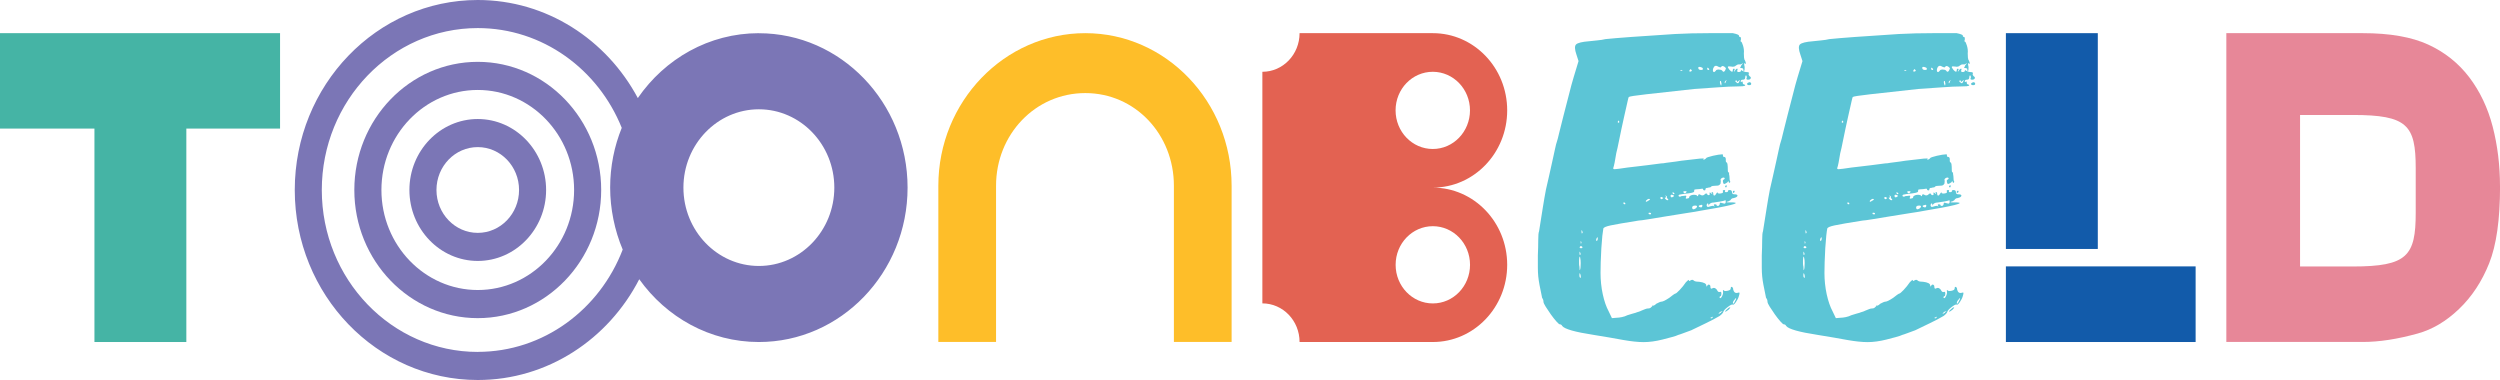 <svg width="250" height="38" viewBox="0 0 250 38" fill="none" xmlns="http://www.w3.org/2000/svg">
<g id="Laag_1" clip-path="url(#clip0_2525_3634)">
<path id="Vector" d="M195.07 30.947C194.908 31.086 194.86 31.16 194.927 31.16C194.994 31.16 195.108 31.091 195.275 30.947C195.409 30.809 195.452 30.734 195.399 30.734C195.318 30.734 195.209 30.804 195.075 30.947M197.107 8.387C197.107 8.471 197.174 8.516 197.312 8.516C197.45 8.516 197.517 8.471 197.517 8.387C197.517 8.273 197.45 8.219 197.312 8.219C197.174 8.273 197.107 8.333 197.107 8.387ZM194.989 18.736C195.042 18.736 195.07 18.697 195.07 18.608C195.07 18.553 195.056 18.523 195.027 18.523C194.999 18.523 194.961 18.553 194.903 18.608C194.903 18.692 194.932 18.736 194.984 18.736M195.681 19.286H195.719C195.771 19.286 195.814 19.256 195.843 19.202C195.871 19.118 195.857 19.073 195.8 19.073C195.719 19.073 195.676 19.118 195.676 19.202V19.286H195.681ZM196.21 8.323C196.181 8.338 196.115 8.303 196.005 8.219C195.924 8.164 195.91 8.105 195.962 8.05C196.043 8.021 196.086 8.05 196.086 8.134C196.086 8.219 196.139 8.204 196.248 8.095C196.382 7.956 196.41 7.966 196.329 8.134C196.277 8.248 196.234 8.313 196.205 8.323M194.908 8.323C194.879 8.338 194.87 8.303 194.87 8.219C194.87 8.164 194.908 8.105 194.994 8.05C195.023 8.021 195.042 8.016 195.056 8.031C195.07 8.045 195.046 8.08 194.994 8.134C194.965 8.248 194.941 8.313 194.913 8.323M194.298 6.951C194.107 6.951 193.997 6.996 193.973 7.08C193.892 7.164 193.835 7.209 193.811 7.209C193.73 7.209 193.687 7.144 193.687 7.02C193.687 6.897 193.725 6.773 193.811 6.664C193.921 6.55 194.054 6.55 194.216 6.664C194.35 6.718 194.426 6.748 194.441 6.748C194.455 6.748 194.488 6.718 194.541 6.664C194.593 6.58 194.689 6.58 194.827 6.664C194.937 6.748 194.989 6.802 194.989 6.832C194.989 6.862 194.961 6.931 194.908 7.045C194.827 7.184 194.746 7.213 194.665 7.129C194.608 7.015 194.488 6.961 194.298 6.961M194.46 8.09C194.488 8.12 194.498 8.144 194.498 8.174C194.498 8.234 194.512 8.273 194.536 8.303C194.536 8.615 194.498 8.64 194.412 8.387C194.36 8.189 194.374 8.09 194.455 8.09M193.115 6.867C193.115 6.753 193.158 6.738 193.239 6.822C193.291 6.882 193.32 6.921 193.32 6.951C193.32 6.981 193.291 6.996 193.239 6.996C193.158 6.996 193.115 6.951 193.115 6.867ZM192.223 6.783C192.223 6.698 192.29 6.669 192.428 6.698C192.561 6.728 192.647 6.768 192.671 6.827C192.724 6.941 192.671 6.996 192.509 6.996C192.318 6.996 192.223 6.926 192.223 6.783ZM191.326 7.119C191.326 7.035 191.355 6.981 191.407 6.951C191.46 6.897 191.503 6.911 191.531 6.996C191.612 7.08 191.598 7.124 191.488 7.124C191.436 7.184 191.379 7.184 191.326 7.124M190.43 7.035C190.511 6.981 190.577 6.981 190.635 7.035C190.663 7.065 190.62 7.075 190.511 7.075C190.401 7.075 190.372 7.06 190.43 7.035ZM184.167 12.19C184.196 12.106 184.234 12.061 184.291 12.061V12.106C184.291 12.136 184.296 12.145 184.31 12.145C184.325 12.145 184.329 12.16 184.329 12.19C184.329 12.245 184.301 12.274 184.248 12.274C184.196 12.274 184.167 12.245 184.167 12.19ZM184.94 20.385C184.94 20.415 184.911 20.425 184.859 20.425C184.778 20.425 184.735 20.385 184.735 20.296C184.735 20.242 184.778 20.227 184.859 20.252C184.911 20.311 184.94 20.351 184.94 20.38M187.358 19.984C187.315 20.024 187.258 20.063 187.177 20.088C187.124 20.148 187.077 20.172 187.034 20.172C186.991 20.172 186.972 20.157 186.972 20.133C186.972 20.078 187.024 20.014 187.134 19.945C187.244 19.875 187.325 19.865 187.377 19.925C187.406 19.925 187.396 19.945 187.358 19.989M187.42 21.44C187.31 21.44 187.258 21.41 187.258 21.356C187.229 21.301 187.258 21.272 187.339 21.272C187.449 21.272 187.501 21.301 187.501 21.356C187.501 21.41 187.472 21.44 187.42 21.44ZM188.722 19.791C188.722 19.821 188.67 19.86 188.56 19.92C188.479 19.92 188.436 19.875 188.436 19.791C188.436 19.707 188.474 19.677 188.56 19.707L188.722 19.791ZM188.965 19.623C188.913 19.509 188.922 19.494 189.008 19.583C189.089 19.637 189.118 19.697 189.089 19.751C189.061 19.781 189.089 19.821 189.17 19.88C189.223 19.935 189.237 19.979 189.209 20.009C189.127 20.039 189.046 20.009 188.965 19.925C188.856 19.811 188.841 19.756 188.922 19.756C189.032 19.756 189.046 19.717 188.965 19.628M189.738 19.667C189.547 19.781 189.452 19.751 189.452 19.583C189.452 19.469 189.519 19.444 189.657 19.499C189.79 19.529 189.819 19.583 189.738 19.667ZM189.819 19.326C189.819 19.355 189.833 19.37 189.857 19.37C189.857 19.4 189.819 19.415 189.733 19.415C189.681 19.415 189.652 19.37 189.652 19.286C189.652 19.202 189.681 19.187 189.733 19.246L189.814 19.331L189.819 19.326ZM191.04 19.202C190.93 19.37 190.825 19.37 190.716 19.202C190.716 19.147 190.768 19.118 190.878 19.118C191.04 19.118 191.097 19.147 191.04 19.202ZM191.918 20.554C192.042 20.554 192.099 20.583 192.099 20.638C192.099 20.722 192.037 20.801 191.918 20.87C191.794 20.94 191.708 20.95 191.651 20.89C191.598 20.806 191.598 20.722 191.651 20.638C191.703 20.583 191.794 20.554 191.918 20.554ZM192.628 20.554C192.628 20.752 192.519 20.791 192.304 20.682C192.223 20.598 192.261 20.544 192.428 20.514C192.561 20.459 192.633 20.474 192.633 20.554M193.239 20.425C193.239 20.593 193.267 20.593 193.32 20.425C193.43 20.311 193.563 20.256 193.725 20.256C193.94 20.227 194.174 20.192 194.417 20.152C194.66 20.108 194.808 20.073 194.865 20.049C194.918 19.994 194.951 20.014 194.965 20.113C194.98 20.212 194.961 20.291 194.903 20.346C194.875 20.375 194.765 20.36 194.579 20.301C194.441 20.247 194.374 20.256 194.374 20.346C194.374 20.459 194.321 20.544 194.212 20.598C194.102 20.598 194.05 20.568 194.05 20.514C194.05 20.459 193.997 20.43 193.887 20.43C193.778 20.43 193.749 20.474 193.806 20.558C193.835 20.618 193.84 20.653 193.825 20.663C193.811 20.677 193.792 20.658 193.763 20.598C193.711 20.568 193.587 20.583 193.396 20.638C193.205 20.722 193.096 20.707 193.072 20.598C193.043 20.544 193.058 20.459 193.11 20.346C193.191 20.346 193.234 20.375 193.234 20.43M182.007 23.975C182.035 23.861 182.069 23.787 182.107 23.742C182.15 23.698 182.169 23.738 182.169 23.846C182.169 23.955 182.14 24.045 182.088 24.099C182.035 24.099 182.007 24.059 182.007 23.97M193.687 31.705C193.63 31.789 193.592 31.834 193.563 31.834C193.482 31.834 193.439 31.819 193.439 31.794C193.439 31.769 193.492 31.74 193.601 31.71C193.711 31.655 193.735 31.655 193.682 31.71M194.665 31.116C194.636 31.116 194.608 31.131 194.584 31.16L194.464 31.289L194.302 31.373H194.264C194.264 31.319 194.331 31.244 194.469 31.16C194.603 31.106 194.674 31.091 194.674 31.116M196.005 29.888L195.843 30.224C195.733 30.393 195.681 30.422 195.681 30.309C195.681 30.195 195.733 30.086 195.843 29.972C195.953 29.803 196.005 29.774 196.005 29.888ZM180.566 23.322C180.552 23.282 180.547 23.233 180.547 23.173C180.547 22.975 180.576 22.96 180.628 23.128C180.681 23.242 180.666 23.312 180.59 23.341C180.59 23.371 180.581 23.361 180.571 23.322M180.38 24.693C180.38 24.639 180.418 24.609 180.504 24.609C180.533 24.609 180.571 24.639 180.628 24.693C180.657 24.777 180.614 24.822 180.504 24.822C180.366 24.822 180.328 24.777 180.38 24.693ZM180.342 27.526V27.397C180.342 27.367 180.356 27.343 180.385 27.313C180.385 27.343 180.399 27.367 180.423 27.397C180.423 27.427 180.428 27.447 180.442 27.461C180.457 27.476 180.461 27.496 180.461 27.526C180.49 27.694 180.49 27.778 180.461 27.778C180.38 27.778 180.337 27.694 180.337 27.526M180.423 25.812C180.452 25.941 180.466 26.1 180.466 26.298C180.466 26.634 180.447 26.862 180.404 26.971C180.361 27.085 180.342 26.986 180.342 26.674C180.314 26.56 180.299 26.451 180.299 26.337V26.04C180.299 25.817 180.328 25.689 180.38 25.659C180.38 25.629 180.395 25.679 180.418 25.807M180.38 25.495C180.38 25.525 180.371 25.515 180.361 25.476C180.347 25.436 180.342 25.387 180.342 25.327C180.342 25.129 180.371 25.114 180.423 25.288C180.476 25.401 180.466 25.471 180.385 25.5M180.504 24.357C180.476 24.386 180.466 24.342 180.466 24.228C180.466 24.089 180.48 24.059 180.504 24.144C180.557 24.228 180.557 24.297 180.504 24.357ZM197.307 7.332C197.307 7.248 197.212 7.204 197.021 7.204C196.964 7.204 196.897 7.189 196.816 7.159C196.735 7.129 196.668 7.105 196.611 7.075C196.53 6.991 196.487 6.991 196.487 7.075C196.487 7.159 196.406 7.204 196.243 7.204C196.134 7.204 196.096 7.149 196.119 7.035C196.172 6.921 196.167 6.867 196.1 6.867C196.034 6.867 195.957 6.936 195.876 7.08C195.795 7.194 195.767 7.194 195.795 7.08C195.848 7.025 195.871 6.976 195.857 6.931C195.843 6.887 195.824 6.867 195.795 6.867C195.714 6.867 195.671 6.921 195.671 7.035C195.671 7.233 195.561 7.218 195.347 6.991C195.209 6.822 195.156 6.713 195.185 6.674C195.213 6.629 195.318 6.624 195.509 6.654C195.619 6.684 195.719 6.684 195.814 6.654C195.91 6.624 195.957 6.599 195.957 6.57C196.01 6.54 196.057 6.515 196.1 6.486C196.139 6.456 196.186 6.441 196.243 6.441H196.425C196.491 6.441 196.554 6.411 196.606 6.357C196.658 6.302 196.682 6.292 196.668 6.337C196.654 6.382 196.62 6.426 196.568 6.486C196.515 6.54 196.487 6.585 196.487 6.614C196.487 6.644 196.472 6.669 196.449 6.698C196.42 6.728 196.406 6.758 196.406 6.783C196.458 6.783 196.501 6.788 196.53 6.802C196.558 6.817 196.582 6.822 196.611 6.822C196.692 6.822 196.735 6.882 196.735 6.991C196.682 7.045 196.706 7.075 196.816 7.075C196.844 7.075 196.854 6.946 196.854 6.694C196.773 6.357 196.787 6.243 196.892 6.357C196.945 6.411 196.973 6.406 196.973 6.337C196.973 6.268 196.945 6.174 196.892 6.065C196.84 6.01 196.806 5.911 196.792 5.768C196.778 5.629 196.773 5.485 196.773 5.347C196.802 5.094 196.773 4.832 196.692 4.564C196.611 4.297 196.544 4.163 196.487 4.163C196.429 4.163 196.434 4.079 196.487 3.911C196.487 3.772 196.458 3.698 196.406 3.698C196.325 3.698 196.282 3.658 196.282 3.569C196.282 3.48 196.077 3.401 195.671 3.316H193.291C192.733 3.316 192.156 3.321 191.56 3.336C190.964 3.351 190.406 3.371 189.891 3.401C188.073 3.514 186.6 3.614 185.474 3.698C184.348 3.782 183.5 3.851 182.932 3.911C182.713 3.965 182.445 4.01 182.116 4.039C181.792 4.069 181.52 4.094 181.301 4.124C180.595 4.178 180.161 4.287 179.999 4.44C179.837 4.594 179.851 4.941 180.042 5.475L180.247 6.109L179.76 7.714C179.622 8.164 179.46 8.763 179.274 9.511C179.083 10.259 178.907 10.942 178.744 11.561C178.582 12.18 178.439 12.75 178.315 13.27C178.191 13.789 178.12 14.082 178.091 14.136C178.039 14.275 177.967 14.547 177.886 14.938C177.805 15.334 177.709 15.77 177.6 16.245C177.49 16.726 177.38 17.211 177.275 17.701C177.166 18.197 177.07 18.608 176.989 18.949C176.88 19.514 176.779 20.098 176.684 20.702C176.589 21.306 176.46 22.118 176.298 23.134C176.245 23.247 176.217 23.54 176.217 24.02C176.217 24.5 176.202 25.005 176.178 25.54V26.763C176.178 27.075 176.193 27.362 176.217 27.63C176.245 27.897 176.283 28.179 176.341 28.476C176.393 28.773 176.479 29.175 176.584 29.68C176.584 29.734 176.598 29.779 176.627 29.808C176.655 29.838 176.67 29.868 176.67 29.893C176.722 29.952 176.751 30.046 176.751 30.19C176.751 30.274 176.827 30.437 176.975 30.675C177.123 30.913 177.294 31.17 177.485 31.438C177.676 31.705 177.857 31.938 178.034 32.136C178.21 32.334 178.325 32.433 178.377 32.433C178.487 32.433 178.568 32.487 178.62 32.601C178.864 32.908 179.908 33.205 181.754 33.488C182.298 33.572 182.851 33.661 183.423 33.765C183.996 33.864 184.425 33.938 184.725 33.998C185.512 34.136 186.189 34.211 186.762 34.211C187.334 34.211 187.954 34.126 188.631 33.958C188.956 33.874 189.275 33.79 189.59 33.706C189.9 33.621 190.11 33.552 190.22 33.493C190.329 33.463 190.511 33.404 190.768 33.304C191.026 33.205 191.278 33.116 191.522 33.027C191.927 32.829 192.409 32.596 192.967 32.329C193.525 32.062 193.992 31.814 194.369 31.591C194.584 31.423 194.708 31.284 194.736 31.17C194.765 31.056 194.903 30.903 195.161 30.705C195.418 30.507 195.59 30.422 195.671 30.452C195.724 30.507 195.829 30.432 195.976 30.22C196.124 30.006 196.229 29.803 196.282 29.605C196.334 29.437 196.353 29.328 196.344 29.288C196.329 29.249 196.282 29.239 196.201 29.269C195.957 29.353 195.795 29.254 195.714 28.972C195.714 28.833 195.676 28.739 195.59 28.699C195.509 28.655 195.466 28.704 195.466 28.848C195.466 28.962 195.356 29.036 195.142 29.081C194.922 29.125 194.789 29.1 194.736 29.016C194.684 28.962 194.67 29.001 194.693 29.145C194.722 29.288 194.689 29.447 194.593 29.63C194.498 29.813 194.422 29.863 194.369 29.779C194.317 29.724 194.34 29.665 194.45 29.61C194.503 29.61 194.531 29.526 194.531 29.358C194.531 29.219 194.493 29.16 194.407 29.189C194.274 29.244 194.164 29.175 194.083 28.977C193.945 28.808 193.811 28.754 193.678 28.808C193.515 28.922 193.434 28.878 193.434 28.68C193.434 28.566 193.391 28.496 193.31 28.466C193.229 28.437 193.162 28.481 193.105 28.595C193.053 28.68 193.024 28.665 193.024 28.556C193.024 28.358 192.781 28.234 192.29 28.174C192.018 28.174 191.841 28.135 191.76 28.046C191.679 27.961 191.569 27.961 191.436 28.046C191.326 28.13 191.274 28.115 191.274 28.006C191.274 27.951 191.178 28.021 190.988 28.219C190.797 28.501 190.587 28.759 190.358 29.001C190.129 29.239 189.986 29.358 189.929 29.358C189.9 29.358 189.829 29.402 189.705 29.487C189.581 29.571 189.452 29.67 189.318 29.784C188.937 30.036 188.679 30.165 188.546 30.165C188.493 30.165 188.417 30.185 188.321 30.229C188.226 30.269 188.126 30.323 188.016 30.378C187.935 30.462 187.859 30.521 187.792 30.546C187.725 30.576 187.692 30.576 187.692 30.546C187.692 30.492 187.663 30.517 187.611 30.631C187.558 30.685 187.501 30.734 187.449 30.779C187.396 30.819 187.325 30.843 187.244 30.843C187.134 30.843 187.024 30.863 186.919 30.908C186.81 30.947 186.69 30.997 186.552 31.056C186.442 31.111 186.333 31.155 186.228 31.185C186.118 31.215 186.037 31.239 185.984 31.269C185.903 31.299 185.779 31.334 185.617 31.373C185.455 31.418 185.293 31.462 185.131 31.522C184.969 31.606 184.783 31.67 184.582 31.71C184.377 31.75 184.21 31.774 184.072 31.774L183.585 31.814L183.261 31.136C183.018 30.685 182.822 30.116 182.67 29.427C182.522 28.739 182.445 28.026 182.445 27.293C182.445 27.04 182.45 26.679 182.465 26.213C182.479 25.748 182.498 25.282 182.527 24.822C182.555 24.357 182.589 23.941 182.627 23.574C182.665 23.208 182.703 22.97 182.727 22.856C182.755 22.742 182.999 22.638 183.461 22.539C183.924 22.44 184.859 22.277 186.271 22.054C186.38 22.054 186.7 22.014 187.229 21.925C187.759 21.841 188.36 21.742 189.042 21.628C189.69 21.514 190.348 21.41 191.016 21.311C191.679 21.212 192.147 21.138 192.418 21.078C193.802 20.851 194.803 20.663 195.428 20.509C196.053 20.355 196.134 20.261 195.671 20.237H195.142C195.061 20.237 195.032 20.222 195.061 20.192C195.089 20.162 195.127 20.152 195.185 20.152C195.213 20.152 195.294 20.108 195.428 20.024C195.509 19.885 195.619 19.811 195.752 19.811C195.995 19.756 196.124 19.677 196.139 19.578C196.153 19.479 196.053 19.43 195.833 19.43C195.671 19.43 195.59 19.36 195.59 19.217C195.59 19.073 195.509 19.004 195.347 19.004C195.237 19.004 195.185 19.043 195.185 19.132C195.185 19.187 195.132 19.217 195.023 19.217C194.889 19.217 194.846 19.187 194.899 19.132C194.927 19.048 194.899 19.004 194.817 19.004C194.679 19.004 194.641 19.058 194.693 19.172C194.722 19.256 194.655 19.311 194.488 19.34C194.326 19.37 194.216 19.355 194.164 19.301C194.164 19.187 194.112 19.217 194.002 19.385C193.949 19.499 193.887 19.553 193.821 19.553C193.754 19.553 193.72 19.499 193.72 19.385C193.72 19.271 193.692 19.217 193.639 19.217C193.53 19.217 193.515 19.261 193.596 19.345C193.649 19.459 193.611 19.444 193.472 19.306C193.363 19.221 193.325 19.236 193.348 19.345C193.377 19.459 193.348 19.514 193.267 19.514C193.158 19.514 193.105 19.469 193.105 19.385C193.024 19.331 192.943 19.34 192.862 19.43C192.752 19.543 192.633 19.568 192.495 19.514C192.333 19.4 192.237 19.4 192.209 19.514C192.209 19.568 192.194 19.608 192.17 19.618C192.142 19.633 192.118 19.613 192.089 19.553C192.061 19.524 192.008 19.504 191.927 19.489C191.846 19.474 191.755 19.474 191.665 19.489C191.569 19.504 191.488 19.529 191.422 19.573C191.355 19.618 191.321 19.652 191.321 19.677C191.321 19.791 191.255 19.846 191.116 19.846C190.978 19.9 190.94 19.86 190.992 19.717C191.073 19.578 191.007 19.534 190.787 19.588C190.596 19.588 190.477 19.618 190.42 19.672C190.31 19.672 190.258 19.642 190.258 19.588C190.229 19.534 190.263 19.489 190.358 19.459C190.453 19.43 190.759 19.39 191.274 19.331C191.679 19.276 191.856 19.202 191.803 19.118C191.803 19.004 191.832 18.949 191.884 18.949C191.913 18.949 191.965 18.944 192.046 18.929C192.127 18.915 192.223 18.91 192.333 18.91C192.576 18.855 192.7 18.855 192.7 18.91C192.7 18.994 192.752 19.038 192.862 19.038C192.914 19.038 192.943 18.999 192.943 18.91C192.943 18.82 193.024 18.781 193.186 18.781C193.239 18.751 193.301 18.741 193.368 18.741C193.434 18.741 193.482 18.712 193.511 18.657C193.563 18.603 193.716 18.573 193.959 18.573C194.121 18.573 194.231 18.558 194.283 18.528C194.336 18.499 194.393 18.444 194.445 18.36C194.445 18.305 194.45 18.241 194.464 18.172C194.479 18.102 194.469 18.038 194.445 17.984C194.445 17.899 194.512 17.83 194.65 17.771C194.76 17.741 194.827 17.756 194.856 17.81C194.884 17.865 194.841 17.924 194.732 17.979C194.679 18.008 194.665 18.083 194.689 18.211C194.717 18.335 194.755 18.399 194.813 18.399C194.87 18.399 194.975 18.345 195.137 18.231C195.166 18.177 195.189 18.142 195.218 18.127C195.247 18.112 195.261 18.122 195.261 18.147C195.261 18.231 195.29 18.276 195.342 18.276C195.395 18.276 195.423 18.231 195.423 18.147C195.366 18.093 195.342 17.924 195.342 17.642C195.342 17.587 195.337 17.543 195.323 17.513C195.309 17.483 195.304 17.444 195.304 17.384V17.256C195.223 17.256 195.18 17.186 195.18 17.043C195.18 16.508 195.142 16.241 195.056 16.241C195.003 16.241 194.975 16.186 194.975 16.072C195.003 15.82 194.946 15.691 194.813 15.691C194.732 15.691 194.689 15.646 194.689 15.562C194.717 15.478 194.689 15.433 194.608 15.433C194.526 15.433 194.398 15.448 194.221 15.473C194.045 15.503 193.868 15.537 193.692 15.577C193.515 15.622 193.358 15.661 193.224 15.706C193.091 15.75 193.019 15.785 193.019 15.81C193.019 15.835 192.967 15.879 192.857 15.938C192.805 15.968 192.762 15.983 192.733 15.983C192.705 15.983 192.719 15.953 192.776 15.899C192.805 15.844 192.676 15.83 192.39 15.859C192.104 15.889 191.488 15.958 190.539 16.072C190.186 16.132 189.833 16.176 189.48 16.221C189.127 16.26 188.884 16.3 188.746 16.325C188.636 16.325 188.436 16.345 188.135 16.389C187.835 16.434 187.506 16.473 187.139 16.518C186.771 16.562 186.414 16.602 186.061 16.647C185.708 16.686 185.407 16.726 185.164 16.751C184.43 16.864 183.996 16.919 183.862 16.919C183.728 16.919 183.686 16.864 183.738 16.751C183.767 16.696 183.805 16.528 183.862 16.245C183.914 15.963 183.972 15.656 184.024 15.315C184.105 15.008 184.196 14.611 184.286 14.131C184.382 13.651 184.468 13.23 184.549 12.863C184.63 12.497 184.721 12.096 184.811 11.66C184.907 11.224 184.978 10.893 185.035 10.67C185.088 10.442 185.135 10.234 185.178 10.036C185.221 9.838 185.255 9.729 185.279 9.699C185.331 9.645 185.913 9.551 187.029 9.427C188.14 9.298 189.743 9.125 191.832 8.897C192.7 8.843 193.506 8.783 194.255 8.729C194.999 8.674 195.604 8.645 196.067 8.645C196.282 8.645 196.482 8.64 196.658 8.625C196.835 8.61 196.921 8.575 196.921 8.521L196.883 8.476L196.802 8.437C196.72 8.437 196.678 8.382 196.678 8.268C196.678 8.184 196.649 8.139 196.596 8.139C196.568 8.194 196.539 8.219 196.515 8.204C196.487 8.189 196.477 8.169 196.477 8.139C196.477 8.026 196.544 7.971 196.682 7.971C196.844 7.971 196.926 7.902 196.926 7.758C196.926 7.615 196.954 7.545 197.007 7.545C197.059 7.545 197.088 7.615 197.088 7.758C197.007 7.897 197.045 7.971 197.212 7.971C197.345 7.971 197.436 7.927 197.474 7.842C197.512 7.758 197.479 7.689 197.374 7.629C197.264 7.516 197.236 7.416 197.293 7.332M172.678 30.947C172.515 31.086 172.468 31.16 172.535 31.16C172.601 31.16 172.716 31.091 172.883 30.947C173.016 30.809 173.059 30.734 173.007 30.734C172.926 30.734 172.816 30.804 172.682 30.947M174.709 8.387C174.709 8.471 174.776 8.516 174.915 8.516C175.053 8.516 175.12 8.471 175.12 8.387C175.12 8.273 175.053 8.219 174.915 8.219C174.776 8.273 174.709 8.333 174.709 8.387ZM172.592 18.736C172.644 18.736 172.673 18.697 172.673 18.608C172.673 18.553 172.659 18.523 172.635 18.523C172.611 18.523 172.568 18.553 172.511 18.608C172.511 18.692 172.539 18.736 172.592 18.736ZM173.288 19.286H173.326C173.379 19.286 173.422 19.256 173.45 19.202C173.479 19.118 173.465 19.073 173.412 19.073C173.331 19.073 173.288 19.118 173.288 19.202V19.286ZM173.813 8.323C173.784 8.338 173.717 8.303 173.608 8.219C173.527 8.164 173.512 8.105 173.57 8.05C173.651 8.021 173.694 8.05 173.694 8.134C173.694 8.219 173.746 8.204 173.856 8.095C173.989 7.956 174.018 7.966 173.937 8.134C173.884 8.248 173.841 8.313 173.813 8.323ZM172.511 8.323C172.482 8.338 172.468 8.303 172.468 8.219C172.468 8.164 172.511 8.105 172.592 8.05C172.62 8.021 172.64 8.016 172.654 8.031C172.668 8.045 172.649 8.08 172.592 8.134C172.563 8.248 172.539 8.313 172.511 8.323ZM171.9 6.951C171.709 6.951 171.6 6.996 171.576 7.08C171.495 7.164 171.438 7.209 171.414 7.209C171.333 7.209 171.29 7.144 171.29 7.02C171.29 6.897 171.333 6.773 171.414 6.664C171.523 6.55 171.657 6.55 171.819 6.664C171.953 6.718 172.029 6.748 172.043 6.748C172.058 6.748 172.091 6.718 172.143 6.664C172.196 6.58 172.291 6.58 172.43 6.664C172.539 6.748 172.592 6.802 172.592 6.832C172.592 6.862 172.563 6.931 172.511 7.045C172.43 7.184 172.349 7.213 172.267 7.129C172.215 7.015 172.091 6.961 171.9 6.961M172.067 8.09C172.096 8.12 172.11 8.144 172.11 8.174C172.11 8.234 172.124 8.273 172.148 8.303C172.148 8.615 172.11 8.64 172.024 8.387C171.967 8.189 171.981 8.09 172.062 8.09M170.722 6.867C170.722 6.753 170.76 6.738 170.846 6.822C170.899 6.882 170.927 6.921 170.927 6.951C170.927 6.981 170.899 6.996 170.846 6.996C170.765 6.996 170.722 6.951 170.722 6.867ZM169.826 6.783C169.826 6.698 169.892 6.669 170.031 6.698C170.164 6.728 170.245 6.768 170.274 6.827C170.326 6.941 170.274 6.996 170.112 6.996C169.921 6.996 169.826 6.926 169.826 6.783ZM168.934 7.119C168.934 7.035 168.962 6.981 169.015 6.951C169.067 6.897 169.11 6.911 169.139 6.996C169.22 7.08 169.205 7.124 169.101 7.124C169.043 7.184 168.991 7.184 168.938 7.124M168.037 7.035C168.118 6.981 168.185 6.981 168.242 7.035C168.271 7.065 168.228 7.075 168.118 7.075C168.008 7.075 167.98 7.06 168.037 7.035ZM161.77 12.19C161.799 12.106 161.837 12.061 161.894 12.061V12.106C161.894 12.136 161.899 12.145 161.913 12.145C161.927 12.145 161.932 12.16 161.932 12.19C161.932 12.245 161.903 12.274 161.851 12.274C161.799 12.274 161.77 12.245 161.77 12.19ZM162.543 20.385C162.543 20.415 162.514 20.425 162.462 20.425C162.38 20.425 162.338 20.385 162.338 20.296C162.338 20.242 162.38 20.227 162.462 20.252C162.514 20.311 162.543 20.351 162.543 20.38M164.965 19.984C164.923 20.024 164.865 20.063 164.784 20.088C164.727 20.148 164.684 20.172 164.641 20.172C164.598 20.172 164.579 20.157 164.579 20.133C164.579 20.078 164.632 20.014 164.741 19.945C164.851 19.875 164.932 19.865 164.985 19.925C165.013 19.925 165.004 19.945 164.965 19.989M165.027 21.44C164.918 21.44 164.865 21.41 164.865 21.356C164.837 21.301 164.865 21.272 164.946 21.272C165.056 21.272 165.109 21.301 165.109 21.356C165.109 21.41 165.08 21.44 165.027 21.44ZM166.33 19.791C166.33 19.821 166.277 19.86 166.167 19.92C166.086 19.92 166.043 19.875 166.043 19.791C166.043 19.707 166.086 19.677 166.167 19.707L166.33 19.791ZM166.573 19.623C166.52 19.509 166.535 19.494 166.616 19.583C166.697 19.637 166.725 19.697 166.697 19.751C166.668 19.781 166.697 19.821 166.778 19.88C166.83 19.935 166.845 19.979 166.816 20.009C166.735 20.039 166.654 20.009 166.573 19.925C166.463 19.811 166.449 19.756 166.535 19.756C166.644 19.756 166.659 19.717 166.573 19.628M167.345 19.667C167.155 19.781 167.059 19.751 167.059 19.583C167.059 19.469 167.126 19.444 167.264 19.499C167.398 19.529 167.426 19.583 167.345 19.667ZM167.427 19.326C167.427 19.355 167.441 19.37 167.465 19.37C167.465 19.4 167.426 19.415 167.341 19.415C167.288 19.415 167.26 19.37 167.26 19.286C167.26 19.202 167.288 19.187 167.341 19.246L167.422 19.331L167.427 19.326ZM168.647 19.202C168.538 19.37 168.428 19.37 168.323 19.202C168.323 19.147 168.376 19.118 168.485 19.118C168.647 19.118 168.7 19.147 168.647 19.202ZM169.52 20.554C169.644 20.554 169.702 20.583 169.702 20.638C169.702 20.722 169.64 20.801 169.52 20.87C169.396 20.94 169.31 20.95 169.258 20.89C169.201 20.806 169.201 20.722 169.258 20.638C169.31 20.583 169.401 20.554 169.52 20.554ZM170.236 20.554C170.236 20.752 170.126 20.791 169.911 20.682C169.83 20.598 169.868 20.544 170.035 20.514C170.169 20.459 170.24 20.474 170.24 20.554M170.846 20.425C170.846 20.593 170.875 20.593 170.927 20.425C171.037 20.311 171.171 20.256 171.333 20.256C171.547 20.227 171.781 20.192 172.024 20.152C172.267 20.108 172.415 20.073 172.473 20.049C172.525 19.994 172.558 20.014 172.573 20.113C172.587 20.212 172.568 20.291 172.511 20.346C172.482 20.375 172.372 20.36 172.186 20.301C172.048 20.247 171.981 20.256 171.981 20.346C171.981 20.459 171.929 20.544 171.819 20.598C171.709 20.598 171.657 20.568 171.657 20.514C171.657 20.459 171.605 20.43 171.495 20.43C171.385 20.43 171.357 20.474 171.414 20.558C171.442 20.618 171.447 20.653 171.433 20.663C171.419 20.677 171.399 20.658 171.371 20.598C171.318 20.568 171.194 20.583 171.004 20.638C170.813 20.722 170.703 20.707 170.679 20.598C170.651 20.544 170.665 20.459 170.717 20.346C170.799 20.346 170.841 20.375 170.841 20.43M159.614 23.975C159.643 23.861 159.676 23.787 159.714 23.742C159.757 23.698 159.776 23.738 159.776 23.846C159.776 23.955 159.748 24.045 159.695 24.099C159.638 24.099 159.614 24.059 159.614 23.97M171.29 31.705C171.237 31.789 171.194 31.834 171.166 31.834C171.085 31.834 171.042 31.819 171.042 31.794C171.042 31.769 171.094 31.74 171.204 31.71C171.314 31.655 171.337 31.655 171.285 31.71M172.267 31.116C172.239 31.116 172.215 31.131 172.186 31.16L172.062 31.289L171.9 31.373H171.862C171.862 31.319 171.929 31.244 172.067 31.16C172.201 31.106 172.272 31.091 172.272 31.116M173.612 29.888L173.45 30.224C173.341 30.393 173.288 30.422 173.288 30.309C173.288 30.195 173.341 30.086 173.45 29.972C173.56 29.803 173.612 29.774 173.612 29.888ZM158.169 23.322C158.155 23.282 158.15 23.233 158.15 23.173C158.15 22.975 158.179 22.96 158.231 23.128C158.283 23.242 158.274 23.312 158.188 23.341C158.188 23.371 158.183 23.361 158.169 23.322ZM157.988 24.693C157.988 24.639 158.026 24.609 158.112 24.609C158.14 24.609 158.179 24.639 158.236 24.693C158.264 24.777 158.221 24.822 158.112 24.822C157.973 24.822 157.935 24.777 157.988 24.693ZM157.945 27.526V27.397C157.945 27.367 157.959 27.343 157.988 27.313C157.988 27.343 158.002 27.367 158.026 27.397C158.026 27.427 158.031 27.447 158.045 27.461C158.059 27.476 158.064 27.496 158.064 27.526C158.093 27.694 158.093 27.778 158.064 27.778C157.983 27.778 157.94 27.694 157.94 27.526M158.026 25.812C158.055 25.941 158.069 26.1 158.069 26.298C158.069 26.634 158.05 26.862 158.007 26.971C157.969 27.085 157.945 26.986 157.945 26.674C157.916 26.56 157.907 26.451 157.907 26.337V26.04C157.907 25.817 157.935 25.689 157.988 25.659C157.988 25.629 158.002 25.679 158.026 25.807M157.988 25.495C157.988 25.525 157.978 25.515 157.969 25.476C157.954 25.436 157.95 25.387 157.95 25.327C157.95 25.129 157.978 25.114 158.031 25.288C158.083 25.401 158.074 25.471 157.993 25.5M158.107 24.357C158.078 24.386 158.064 24.342 158.064 24.228C158.064 24.089 158.078 24.059 158.107 24.144C158.159 24.228 158.159 24.297 158.107 24.357ZM174.915 7.332C174.915 7.248 174.819 7.204 174.628 7.204C174.576 7.204 174.504 7.189 174.423 7.159C174.342 7.129 174.275 7.105 174.218 7.075C174.137 6.991 174.094 6.991 174.094 7.075C174.094 7.159 174.013 7.204 173.851 7.204C173.741 7.204 173.703 7.149 173.727 7.035C173.779 6.921 173.775 6.867 173.708 6.867C173.641 6.867 173.565 6.936 173.484 7.08C173.403 7.194 173.374 7.194 173.403 7.08C173.455 7.025 173.474 6.976 173.465 6.931C173.45 6.887 173.431 6.867 173.403 6.867C173.322 6.867 173.279 6.921 173.279 7.035C173.279 7.233 173.169 7.218 172.954 6.991C172.816 6.822 172.764 6.713 172.792 6.674C172.821 6.629 172.926 6.624 173.116 6.654C173.226 6.684 173.326 6.684 173.422 6.654C173.517 6.624 173.565 6.599 173.565 6.57C173.617 6.54 173.665 6.515 173.708 6.486C173.751 6.456 173.794 6.441 173.851 6.441H174.032C174.099 6.441 174.161 6.411 174.213 6.357C174.266 6.302 174.29 6.292 174.275 6.337C174.261 6.382 174.228 6.426 174.175 6.486C174.123 6.54 174.094 6.585 174.094 6.614C174.094 6.644 174.08 6.669 174.051 6.698C174.023 6.728 174.013 6.758 174.013 6.783C174.066 6.783 174.108 6.788 174.137 6.802C174.166 6.817 174.19 6.822 174.218 6.822C174.299 6.822 174.342 6.882 174.342 6.991C174.285 7.045 174.314 7.075 174.423 7.075C174.452 7.075 174.466 6.946 174.466 6.694C174.385 6.357 174.399 6.243 174.504 6.357C174.557 6.411 174.585 6.406 174.585 6.337C174.585 6.268 174.557 6.174 174.504 6.065C174.452 6.01 174.419 5.911 174.404 5.768C174.39 5.629 174.385 5.485 174.385 5.347C174.414 5.094 174.385 4.832 174.304 4.564C174.223 4.297 174.156 4.163 174.099 4.163C174.042 4.163 174.046 4.079 174.099 3.911C174.099 3.772 174.07 3.698 174.018 3.698C173.937 3.698 173.894 3.658 173.894 3.569C173.894 3.48 173.689 3.401 173.283 3.316H170.903C170.345 3.316 169.768 3.321 169.172 3.336C168.576 3.351 168.018 3.371 167.503 3.401C165.686 3.514 164.212 3.614 163.086 3.698C161.961 3.782 161.112 3.851 160.544 3.911C160.325 3.965 160.058 4.01 159.729 4.039C159.404 4.069 159.132 4.094 158.913 4.124C158.207 4.178 157.773 4.287 157.611 4.44C157.449 4.594 157.463 4.941 157.649 5.475L157.854 6.109L157.368 7.714C157.229 8.164 157.067 8.763 156.881 9.511C156.69 10.259 156.514 10.942 156.352 11.561C156.19 12.18 156.047 12.75 155.923 13.27C155.799 13.789 155.727 14.082 155.698 14.136C155.646 14.275 155.574 14.547 155.493 14.938C155.412 15.334 155.317 15.77 155.207 16.245C155.097 16.726 154.988 17.211 154.883 17.701C154.773 18.197 154.678 18.608 154.597 18.949C154.487 19.514 154.387 20.098 154.291 20.702C154.196 21.306 154.067 22.118 153.905 23.134C153.853 23.247 153.824 23.54 153.824 24.02C153.824 24.5 153.81 25.005 153.786 25.54V26.763C153.786 27.075 153.8 27.362 153.824 27.63C153.853 27.897 153.891 28.179 153.948 28.476C154.005 28.773 154.086 29.175 154.191 29.68C154.191 29.734 154.206 29.779 154.229 29.808C154.258 29.838 154.268 29.868 154.268 29.893C154.32 29.952 154.349 30.046 154.349 30.19C154.349 30.274 154.425 30.437 154.573 30.675C154.721 30.913 154.892 31.17 155.083 31.438C155.274 31.705 155.455 31.938 155.632 32.136C155.808 32.334 155.923 32.433 155.98 32.433C156.09 32.433 156.171 32.487 156.223 32.601C156.466 32.908 157.511 33.205 159.357 33.488C159.9 33.572 160.454 33.661 161.026 33.765C161.593 33.864 162.027 33.938 162.328 33.998C163.115 34.136 163.792 34.211 164.365 34.211C164.937 34.211 165.557 34.126 166.234 33.958C166.558 33.874 166.878 33.79 167.193 33.706C167.503 33.621 167.713 33.552 167.822 33.493C167.932 33.463 168.113 33.404 168.371 33.304C168.628 33.205 168.881 33.116 169.124 33.027C169.53 32.829 170.012 32.596 170.57 32.329C171.128 32.062 171.595 31.814 171.972 31.591C172.186 31.423 172.31 31.284 172.339 31.17C172.368 31.056 172.506 30.903 172.768 30.705C173.026 30.507 173.198 30.422 173.279 30.452C173.331 30.507 173.436 30.432 173.584 30.22C173.732 30.006 173.837 29.803 173.889 29.605C173.942 29.437 173.965 29.328 173.951 29.288C173.937 29.249 173.889 29.239 173.808 29.269C173.565 29.353 173.403 29.254 173.322 28.972C173.322 28.833 173.283 28.739 173.198 28.699C173.116 28.655 173.074 28.704 173.074 28.848C173.074 28.962 172.964 29.036 172.749 29.081C172.53 29.125 172.396 29.1 172.344 29.016C172.291 28.962 172.277 29.001 172.301 29.145C172.329 29.288 172.296 29.447 172.201 29.63C172.105 29.813 172.029 29.863 171.977 29.779C171.924 29.724 171.948 29.665 172.058 29.61C172.11 29.61 172.139 29.526 172.139 29.358C172.139 29.219 172.101 29.16 172.015 29.189C171.876 29.244 171.771 29.175 171.69 28.977C171.552 28.808 171.419 28.754 171.285 28.808C171.123 28.922 171.042 28.878 171.042 28.68C171.042 28.566 171.004 28.496 170.918 28.466C170.837 28.437 170.77 28.481 170.713 28.595C170.66 28.68 170.632 28.665 170.632 28.556C170.632 28.358 170.388 28.234 169.897 28.174C169.625 28.174 169.449 28.135 169.368 28.046C169.287 27.961 169.177 27.961 169.043 28.046C168.934 28.13 168.881 28.115 168.881 28.006C168.881 27.951 168.786 28.021 168.595 28.219C168.404 28.501 168.194 28.759 167.965 29.001C167.737 29.239 167.593 29.358 167.536 29.358C167.508 29.358 167.436 29.402 167.312 29.487C167.188 29.571 167.059 29.67 166.926 29.784C166.544 30.036 166.287 30.165 166.153 30.165C166.101 30.165 166.024 30.185 165.929 30.229C165.834 30.269 165.733 30.323 165.624 30.378C165.543 30.462 165.466 30.521 165.399 30.546C165.333 30.576 165.299 30.576 165.299 30.546C165.299 30.492 165.271 30.517 165.218 30.631C165.166 30.685 165.109 30.734 165.056 30.779C165.004 30.819 164.932 30.843 164.851 30.843C164.741 30.843 164.632 30.863 164.527 30.908C164.417 30.947 164.298 30.997 164.159 31.056C164.05 31.111 163.94 31.155 163.835 31.185C163.725 31.215 163.644 31.239 163.592 31.269C163.511 31.299 163.387 31.334 163.225 31.373C163.062 31.418 162.9 31.462 162.738 31.522C162.576 31.606 162.395 31.67 162.19 31.71C161.985 31.75 161.818 31.774 161.679 31.774L161.193 31.814L160.869 31.136C160.625 30.685 160.425 30.116 160.277 29.427C160.129 28.739 160.053 28.026 160.053 27.293C160.053 27.04 160.058 26.679 160.072 26.213C160.086 25.748 160.105 25.282 160.134 24.822C160.163 24.357 160.196 23.941 160.234 23.574C160.277 23.208 160.31 22.97 160.334 22.856C160.363 22.742 160.606 22.638 161.069 22.539C161.531 22.44 162.466 22.277 163.878 22.054C163.988 22.054 164.307 22.014 164.837 21.925C165.366 21.841 165.967 21.742 166.649 21.628C167.302 21.514 167.956 21.41 168.624 21.311C169.287 21.212 169.759 21.138 170.026 21.078C171.409 20.851 172.411 20.663 173.035 20.509C173.66 20.355 173.741 20.261 173.279 20.237H172.749C172.668 20.237 172.64 20.222 172.668 20.192C172.697 20.162 172.735 20.152 172.792 20.152C172.821 20.152 172.902 20.108 173.035 20.024C173.116 19.885 173.226 19.811 173.36 19.811C173.603 19.756 173.732 19.677 173.746 19.578C173.76 19.479 173.655 19.43 173.441 19.43C173.279 19.43 173.198 19.36 173.198 19.217C173.198 19.073 173.116 19.004 172.954 19.004C172.845 19.004 172.792 19.043 172.792 19.132C172.792 19.187 172.735 19.217 172.63 19.217C172.492 19.217 172.453 19.187 172.506 19.132C172.535 19.048 172.506 19.004 172.425 19.004C172.287 19.004 172.248 19.058 172.301 19.172C172.329 19.256 172.263 19.311 172.096 19.34C171.934 19.37 171.824 19.355 171.771 19.301C171.771 19.187 171.714 19.217 171.609 19.385C171.552 19.499 171.495 19.553 171.428 19.553C171.361 19.553 171.328 19.499 171.328 19.385C171.328 19.271 171.299 19.217 171.247 19.217C171.137 19.217 171.123 19.261 171.209 19.345C171.261 19.459 171.223 19.444 171.085 19.306C170.975 19.221 170.937 19.236 170.961 19.345C170.989 19.459 170.961 19.514 170.88 19.514C170.77 19.514 170.717 19.469 170.717 19.385C170.636 19.331 170.555 19.34 170.474 19.43C170.364 19.543 170.245 19.568 170.107 19.514C169.945 19.4 169.849 19.4 169.821 19.514C169.821 19.568 169.806 19.608 169.778 19.618C169.749 19.633 169.725 19.613 169.697 19.553C169.668 19.524 169.616 19.504 169.535 19.489C169.454 19.474 169.363 19.474 169.272 19.489C169.177 19.504 169.096 19.529 169.029 19.573C168.962 19.618 168.929 19.652 168.929 19.677C168.929 19.791 168.862 19.846 168.724 19.846C168.585 19.9 168.547 19.86 168.6 19.717C168.681 19.578 168.614 19.534 168.395 19.588C168.204 19.588 168.085 19.618 168.027 19.672C167.918 19.672 167.865 19.642 167.865 19.588C167.837 19.534 167.87 19.489 167.965 19.459C168.061 19.43 168.366 19.39 168.881 19.331C169.287 19.276 169.463 19.202 169.411 19.118C169.411 19.004 169.439 18.949 169.492 18.949C169.52 18.949 169.573 18.944 169.654 18.929C169.735 18.915 169.83 18.91 169.94 18.91C170.183 18.855 170.307 18.855 170.307 18.91C170.307 18.994 170.36 19.038 170.469 19.038C170.522 19.038 170.55 18.999 170.55 18.91C170.55 18.82 170.632 18.781 170.794 18.781C170.846 18.751 170.908 18.741 170.975 18.741C171.042 18.741 171.089 18.712 171.118 18.657C171.171 18.603 171.323 18.573 171.566 18.573C171.729 18.573 171.838 18.558 171.891 18.528C171.943 18.499 172 18.444 172.053 18.36C172.053 18.305 172.058 18.241 172.072 18.172C172.086 18.102 172.077 18.038 172.053 17.984C172.053 17.899 172.12 17.83 172.258 17.771C172.368 17.741 172.434 17.756 172.463 17.81C172.492 17.865 172.449 17.924 172.339 17.979C172.287 18.008 172.272 18.083 172.296 18.211C172.325 18.335 172.363 18.399 172.42 18.399C172.477 18.399 172.582 18.345 172.744 18.231C172.773 18.177 172.797 18.142 172.826 18.127C172.854 18.112 172.864 18.122 172.864 18.147C172.864 18.231 172.892 18.276 172.945 18.276C172.997 18.276 173.026 18.231 173.026 18.147C172.973 18.093 172.945 17.924 172.945 17.642C172.945 17.587 172.935 17.543 172.926 17.513C172.911 17.483 172.907 17.444 172.907 17.384V17.256C172.826 17.256 172.783 17.186 172.783 17.043C172.783 16.508 172.74 16.241 172.659 16.241C172.606 16.241 172.578 16.186 172.578 16.072C172.606 15.82 172.549 15.691 172.415 15.691C172.334 15.691 172.291 15.646 172.291 15.562C172.32 15.478 172.291 15.433 172.21 15.433C172.129 15.433 172 15.448 171.824 15.473C171.647 15.503 171.471 15.537 171.295 15.577C171.118 15.622 170.961 15.661 170.827 15.706C170.689 15.75 170.622 15.785 170.622 15.81C170.622 15.835 170.57 15.879 170.46 15.938C170.407 15.968 170.364 15.983 170.336 15.983C170.307 15.983 170.322 15.953 170.379 15.899C170.407 15.844 170.279 15.83 169.992 15.859C169.706 15.889 169.091 15.958 168.142 16.072C167.789 16.132 167.436 16.176 167.083 16.221C166.73 16.26 166.487 16.3 166.349 16.325C166.239 16.325 166.039 16.345 165.738 16.389C165.438 16.434 165.109 16.473 164.741 16.518C164.374 16.558 164.016 16.602 163.663 16.647C163.31 16.686 163.015 16.726 162.767 16.751C162.032 16.864 161.598 16.919 161.465 16.919C161.331 16.919 161.288 16.864 161.341 16.751C161.365 16.696 161.407 16.528 161.465 16.245C161.517 15.963 161.574 15.656 161.627 15.315C161.708 15.008 161.794 14.611 161.889 14.131C161.985 13.651 162.07 13.23 162.151 12.863C162.233 12.497 162.318 12.096 162.414 11.66C162.509 11.224 162.586 10.893 162.638 10.67C162.69 10.442 162.738 10.234 162.781 10.036C162.819 9.838 162.857 9.729 162.881 9.699C162.934 9.645 163.52 9.551 164.632 9.427C165.743 9.298 167.345 9.125 169.434 8.897C170.302 8.843 171.109 8.783 171.857 8.729C172.601 8.674 173.207 8.645 173.67 8.645C173.884 8.645 174.085 8.64 174.261 8.625C174.438 8.61 174.523 8.575 174.523 8.521L174.481 8.476L174.399 8.437C174.318 8.437 174.275 8.382 174.275 8.268C174.275 8.184 174.247 8.139 174.194 8.139C174.166 8.194 174.142 8.219 174.113 8.204C174.085 8.189 174.07 8.169 174.07 8.139C174.07 8.026 174.137 7.971 174.275 7.971C174.438 7.971 174.519 7.902 174.519 7.758C174.519 7.615 174.547 7.545 174.6 7.545C174.652 7.545 174.681 7.615 174.681 7.758C174.6 7.897 174.638 7.971 174.805 7.971C174.938 7.971 175.029 7.927 175.067 7.842C175.11 7.758 175.072 7.689 174.967 7.629C174.857 7.516 174.829 7.416 174.886 7.332" fill="#5CC5D6"/>
<path id="Vector_2" d="M146.999 11.036C146.999 13.171 145.334 14.899 143.279 14.899C141.223 14.899 139.558 13.171 139.558 11.036C139.558 8.902 141.223 7.179 143.279 7.179C145.334 7.179 146.999 8.907 146.999 11.036ZM139.563 26.481C139.563 24.347 141.228 22.619 143.283 22.619C145.339 22.619 147.003 24.347 147.003 26.481C147.003 28.615 145.339 30.343 143.283 30.343C141.228 30.343 139.563 28.615 139.563 26.481ZM150.719 11.036C150.719 6.773 147.39 3.316 143.283 3.316H129.957C129.957 5.451 128.293 7.179 126.237 7.179V30.338C128.293 30.338 129.957 32.066 129.957 34.201H143.283C147.39 34.201 150.719 30.744 150.719 26.481C150.719 22.217 147.39 18.761 143.283 18.761C147.39 18.761 150.719 15.305 150.719 11.041" fill="#E36252"/>
<path id="Vector_3" d="M219.562 26.639H200.589V34.201H219.562V26.639ZM200.589 24.896H209.78V3.316H200.589V24.896Z" fill="#125BAA"/>
<path id="Vector_4" d="M117.39 34.196H123.161V18.573C123.161 10.175 116.618 3.316 108.529 3.316C100.44 3.316 93.834 10.17 93.834 18.573V34.196H99.605V18.573C99.605 13.448 103.53 9.308 108.529 9.308C113.527 9.308 117.39 13.448 117.39 18.573V34.196Z" fill="#FEBE29"/>
<g id="Group">
<path id="Vector_5" d="M47.776 11.902C44.008 11.902 40.941 15.086 40.941 18.998C40.941 22.91 44.008 26.094 47.776 26.094C51.544 26.094 54.611 22.91 54.611 18.998C54.611 15.086 51.544 11.902 47.776 11.902ZM47.776 23.287C45.501 23.287 43.646 21.365 43.646 18.998C43.646 16.631 45.496 14.71 47.776 14.71C50.056 14.71 51.906 16.631 51.906 18.998C51.906 21.365 50.056 23.287 47.776 23.287Z" fill="#7B76B6"/>
<path id="Vector_6" d="M47.776 6.184C40.97 6.184 35.433 11.933 35.433 18.999C35.433 26.065 40.97 31.814 47.776 31.814C54.582 31.814 60.119 26.065 60.119 18.999C60.119 11.933 54.582 6.184 47.776 6.184ZM47.776 29.001C42.463 29.001 38.142 24.515 38.142 18.999C38.142 13.482 42.463 8.996 47.776 8.996C53.089 8.996 57.41 13.482 57.41 18.999C57.41 24.515 53.089 29.001 47.776 29.001Z" fill="#7B76B6"/>
<path id="Vector_7" d="M75.887 3.318C70.898 3.318 66.482 5.883 63.782 9.805C60.658 3.961 54.654 0 47.776 0C37.684 0 29.476 8.522 29.476 19C29.476 29.478 37.684 38 47.776 38C54.763 38 60.844 33.915 63.925 27.923C66.634 31.726 70.989 34.202 75.887 34.202C84.086 34.202 90.758 27.274 90.758 18.762C90.758 10.25 84.086 3.323 75.887 3.323V3.318ZM47.776 35.192C39.177 35.192 32.18 27.928 32.18 19C32.18 10.072 39.177 2.808 47.776 2.808C54.258 2.808 59.824 6.933 62.175 12.786C61.431 14.623 61.016 16.643 61.016 18.757C61.016 20.872 61.464 23.055 62.27 24.957C59.981 30.944 54.348 35.187 47.776 35.187V35.192ZM75.887 26.596C71.728 26.596 68.342 23.08 68.342 18.762C68.342 14.444 71.728 10.929 75.887 10.929C80.046 10.929 83.432 14.444 83.432 18.762C83.432 23.08 80.046 26.596 75.887 26.596Z" fill="#7B76B6"/>
</g>
<path id="Vector_8" d="M241.572 21.276C241.572 25.585 240.733 26.649 235.277 26.649H230.006V11.497H235.277C240.733 11.497 241.572 12.512 241.572 16.82V21.272V21.276ZM250 18.652C250 16.548 249.757 14.552 249.27 12.67C248.784 10.789 247.997 9.14 246.919 7.719C245.836 6.302 244.467 5.213 242.812 4.455C241.157 3.698 238.982 3.316 236.288 3.316H222.633V34.196H236.288C237.924 34.196 239.75 33.913 241.763 33.354C243.237 32.948 244.615 32.131 245.903 30.898C247.186 29.67 248.192 28.145 248.917 26.327C249.642 24.51 250.005 21.95 250.005 18.647" fill="#E78798"/>
<path id="Vector_9" d="M28.006 3.316H0V12.858H9.444V34.201H18.634V12.858H28.006V3.316Z" fill="#45B4A5"/>
</g>
<defs>
<clipPath id="clip0_2525_3634">
<rect width="250" height="38" fill="white"/>
</clipPath>
</defs>
</svg>

